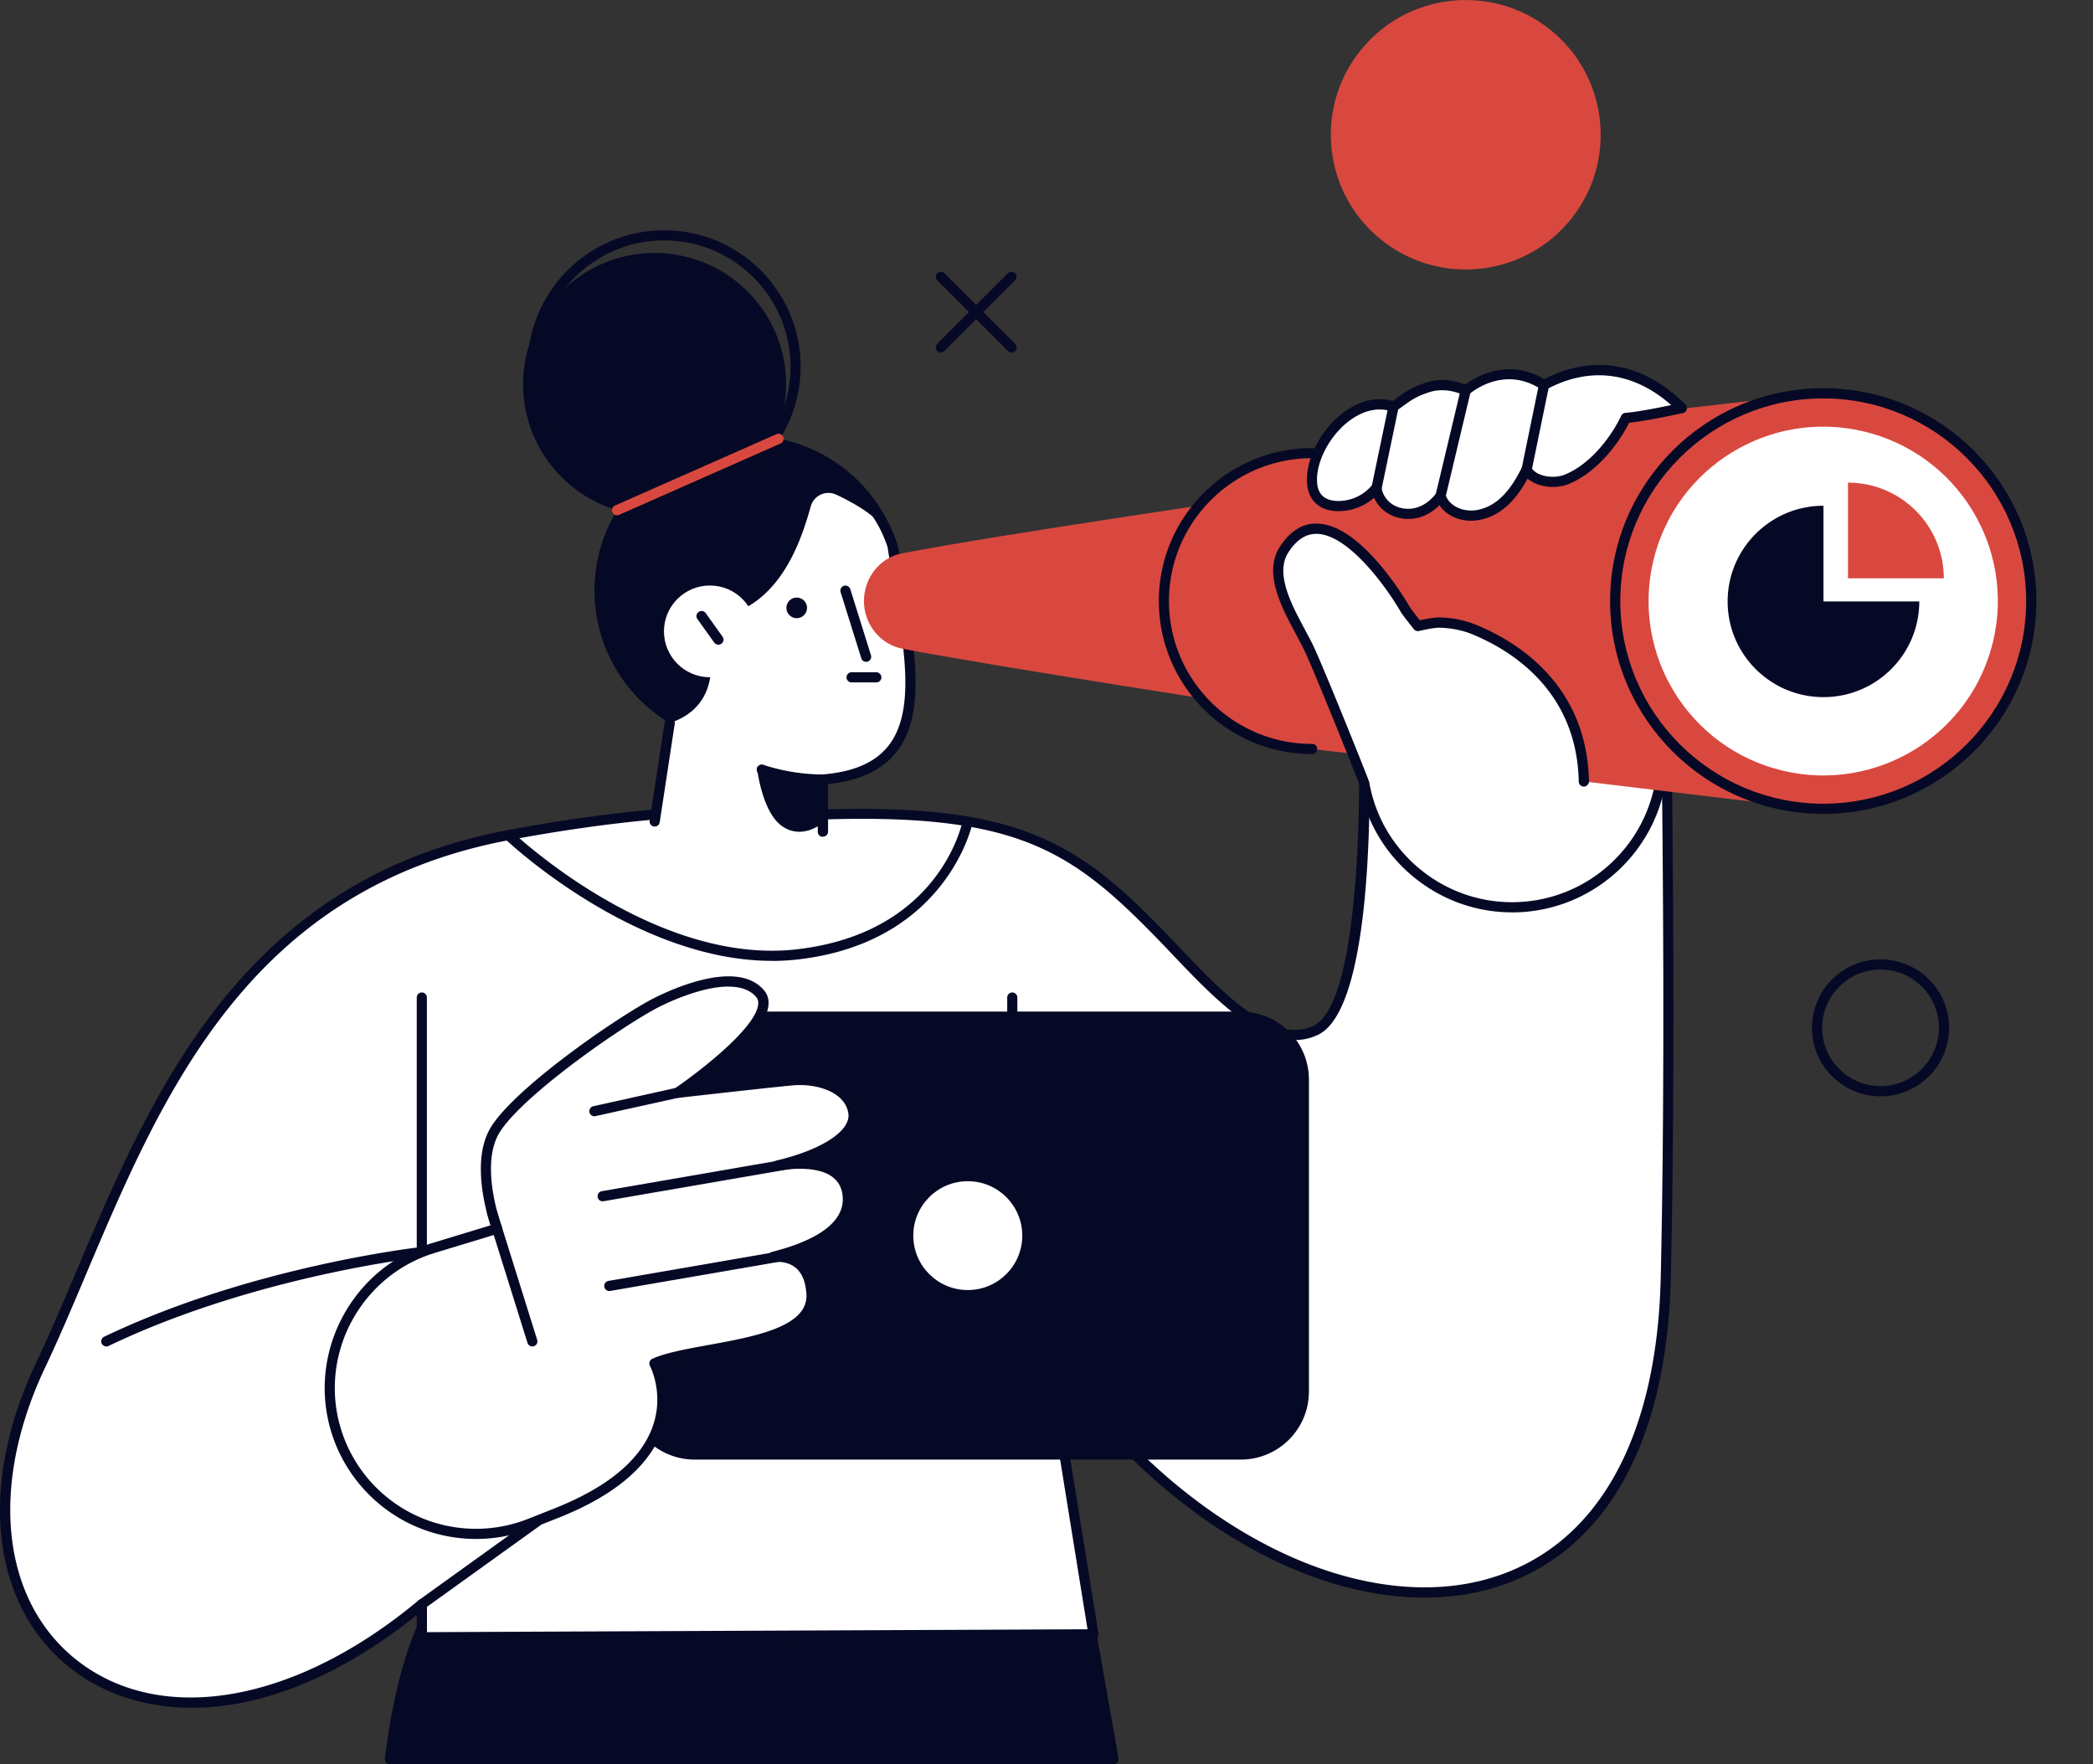 <svg width="573" height="483" fill="none" xmlns="http://www.w3.org/2000/svg"><rect width="100%" height="100%" fill="#333333" stroke="none"/><path d="M205.125 203.994c23.404 0 42.377-18.947 42.377-42.318s-18.973-42.318-42.377-42.318c-23.403 0-42.376 18.947-42.376 42.318s18.973 42.318 42.376 42.318Zm88.856 216.119-148.182-5.235c-26.151 8.546-35.559 38.138-39.061 66.736h198.101l-10.879-61.501h.021Z" fill="#060925"/><path d="M304.86 483H106.738a1.33 1.33 0 0 1-1.036-.476 1.324 1.324 0 0 1-.331-1.097c4.683-38.427 17.779-60.631 39.993-67.894a1.89 1.89 0 0 1 .476-.062l148.182 5.235c.663.021 1.202.497 1.326 1.159l10.879 61.5a1.4 1.4 0 0 1-.311 1.138 1.431 1.431 0 0 1-1.077.497h.021Zm-196.526-2.794h194.868l-10.382-58.748-146.814-5.194c-20.66 6.871-32.989 27.791-37.672 63.942Z" fill="#060925"/><path d="M456.005 349.819c1.719-74.165-.249-167.615.228-151.888l-83.074-2.028s3.419 78.51-13.034 86.187c-13.905 6.497-30.399-13.906-43.578-27.336-23.084-23.528-39.082-33.295-90.14-31.805 0 0-28.907-5.298-87.218 5.67-85.188 16.016-103.838 94.05-128.061 145.1-35.352 74.516 31.02 126.684 104.355 65.494v9.022l183.865-.786-12.661-78.489c58.601 87.615 166.624 97.382 169.338-19.141h-.02Z" fill="#fff"/><path d="M52.613 467.542c-12.537 0-23.996-3.642-32.969-10.553-22.027-17.031-25.881-49.933-9.78-83.849 3.73-7.864 7.314-16.306 11.086-25.246 10.112-23.88 21.55-50.947 39.35-73.295 20.494-25.743 46.231-41.242 78.64-47.326 55.742-10.47 85.208-6.083 87.591-5.69 52.074-1.511 68.444 9.188 91.031 32.219a443.015 443.015 0 0 1 5.118 5.339c12.019 12.643 25.633 26.963 36.864 21.707 12.807-5.98 13.18-63.3 12.247-84.863 0-.393.124-.765.394-1.034a1.373 1.373 0 0 1 1.036-.414l81.582 2.007v-.166c.083-1.158.373-1.531 1.347-1.552.953 0 1.284.456 1.409 1.49v.083c.041.414.062.931.083 1.511 0 .165 0 .31-.063.455 0 1.511.042 3.725.063 6.353.269 22.162 1.056 89.601-.228 145.163-1.057 45.939-18.484 76.109-49.049 84.987-18.546 5.38-40.884 2.069-62.849-9.354-21.157-10.988-40.574-28.432-56.467-50.657l11.687 72.385a1.38 1.38 0 0 1-.311 1.118 1.39 1.39 0 0 1-1.057.496l-183.865.787c-.373 0-.725-.145-.994-.414a1.391 1.391 0 0 1-.415-.994v-6.083c-17.24 13.864-35.227 22.39-52.177 24.728a67.92 67.92 0 0 1-9.284.641l-.02.021Zm152.823-244.449c-14.464 0-36.491 1.345-65.999 6.891-71.262 13.389-94.989 69.488-115.918 118.965-3.792 8.961-7.377 17.424-11.127 25.35-15.5 32.674-11.978 64.252 8.972 80.455 23.126 17.858 59.72 11.34 93.228-16.638a1.4 1.4 0 0 1 1.492-.186c.497.228.808.724.808 1.262v7.636l180.839-.786-12.412-76.875a1.37 1.37 0 0 1 .87-1.511c.601-.248 1.306-.021 1.679.517 16.225 24.274 36.615 43.228 58.953 54.837 21.344 11.092 42.936 14.32 60.798 9.147 29.301-8.505 46.003-37.765 47.039-82.38 1.284-55.52.497-122.917.228-145.059-.021-2.214-.042-4.056-.063-5.442l-80.152-1.966c.498 13.016 2.155 78.53-13.904 86.021-13.055 6.105-27.415-9.001-40.076-22.328a329.771 329.771 0 0 0-5.098-5.297c-22.545-22.97-37.775-32.882-89.103-31.392-.104 0-.187 0-.29-.02-.146-.021-7.067-1.221-20.722-1.221l-.042.02Z" fill="#060925"/><path d="M211.363 263.052c-37.921 0-72.775-33.068-73.148-33.42a1.378 1.378 0 0 1-.042-1.965 1.384 1.384 0 0 1 1.969-.042c.393.373 38.791 36.793 78.038 32.261 38.833-4.47 45.132-34.02 45.381-35.282a1.407 1.407 0 0 1 1.637-1.097c.746.145 1.243.89 1.098 1.635-.062.331-6.9 32.799-47.805 37.517a63.7 63.7 0 0 1-7.149.414l.021-.021Zm65.584-166.539a1.47 1.47 0 0 1-.994-.414l-19.355-19.327a1.399 1.399 0 0 1 0-1.966 1.403 1.403 0 0 1 1.969 0l19.354 19.327a1.397 1.397 0 0 1-.995 2.38h.021Z" fill="#060925"/><path d="M257.572 96.513a1.47 1.47 0 0 1-.994-.414 1.397 1.397 0 0 1 0-1.966l19.354-19.327a1.402 1.402 0 0 1 1.968 0 1.397 1.397 0 0 1 0 1.966l-19.354 19.327a1.394 1.394 0 0 1-.994.414h.02Zm26.441 257.382c-.435 0-.87-.207-1.139-.6a1.4 1.4 0 0 1 .352-1.945 34.643 34.643 0 0 0 14.816-28.391c0-14.072-8.413-26.632-21.426-32.013a1.41 1.41 0 0 1-.767-1.821 1.413 1.413 0 0 1 1.824-.765c14.07 5.794 23.167 19.369 23.167 34.578 0 12.209-5.989 23.673-16.018 30.667a1.43 1.43 0 0 1-.809.249v.041Z" fill="#060925"/><path d="M277.134 291.091a1.388 1.388 0 0 1-1.389-1.386v-16.617c0-.766.622-1.386 1.389-1.386.766 0 1.388.62 1.388 1.386v16.617c0 .765-.622 1.386-1.388 1.386Zm12.723 99.079a1.398 1.398 0 0 1-1.368-1.179l-5.864-36.275a1.386 1.386 0 0 1 1.16-1.594 1.387 1.387 0 0 1 1.596 1.159l5.864 36.275a1.385 1.385 0 0 1-1.16 1.594h-.228v.02Zm-75.21-278.696c3.469-19.546-9.587-38.2-29.161-41.665-19.574-3.464-38.253 9.574-41.722 29.12-3.469 19.547 9.586 38.201 29.16 41.666 19.574 3.464 38.254-9.574 41.723-29.121Z" fill="#060925"/><path d="M181.813 137.693c-20.618 0-37.382-16.741-37.382-37.331 0-20.59 16.764-37.33 37.382-37.33 20.619 0 37.383 16.74 37.383 37.33s-16.764 37.331-37.383 37.331Zm0-71.889c-19.084 0-34.605 15.5-34.605 34.558s15.521 34.558 34.605 34.558c19.085 0 34.606-15.5 34.606-34.558s-15.521-34.558-34.606-34.558Z" fill="#060925"/><path d="m178.104 232.157 5.201-34.206c18.754-6.125 8.724-28.722 8.724-28.722 19.997.166 26.939-19.679 29.923-30.585.828-3.021 4.165-4.552 7.004-3.228 5.885 2.794 14.401 7.533 15.417 14.113 4.683 30.812 14.09 61.148-19.085 63.859v18.769h-47.184Z" fill="#fff"/><path d="M179.223 226.26h-.207a1.387 1.387 0 0 1-1.161-1.594l4.103-26.901a1.388 1.388 0 0 1 1.596-1.159 1.385 1.385 0 0 1 1.16 1.594l-4.103 26.901a1.401 1.401 0 0 1-1.388 1.179v-.02Zm46.044 2.834c-.767 0-1.388-.62-1.388-1.386v-14.299c0-.724.559-1.324 1.284-1.386 8.579-.704 14.526-3.291 18.132-7.947 7.253-9.312 4.393-26.135 1.388-43.952-.559-3.352-1.16-6.829-1.678-10.285-.187-.6-1.471-4.656-4.269-8.711a1.413 1.413 0 0 1 .352-1.946 1.402 1.402 0 0 1 1.948.373c3.274 4.78 4.621 9.415 4.683 9.602 0 .062.021.103.042.165.518 3.456 1.119 6.953 1.678 10.326 3.129 18.438 6.072 35.841-1.927 46.125-3.937 5.049-10.091 7.967-18.815 8.878v13.016c0 .765-.622 1.386-1.389 1.386l-.041.041Z" fill="#060925"/><path d="M225.267 214.795c-9.615 0-16.888-2.69-17.199-2.793a1.391 1.391 0 0 1-.808-1.8 1.378 1.378 0 0 1 1.803-.808c.062.021 7.149 2.629 16.225 2.629a1.387 1.387 0 1 1 0 2.772h-.021Z" fill="#060925"/><path d="M225.267 225.266s-5.533 4.822-11.148.911c-5.595-3.911-6.901-16.12-6.901-16.12l18.049 3.373v11.857-.021Zm11.853-44.076c-.601 0-1.14-.373-1.326-.973l-5.657-18.107a1.388 1.388 0 0 1 .911-1.738 1.4 1.4 0 0 1 1.741.911l5.657 18.106a1.388 1.388 0 0 1-1.326 1.801Z" fill="#060925"/><path d="M168.945 141.065c-.539 0-1.036-.31-1.285-.827-.311-.704 0-1.532.705-1.842l44.2-19.534a1.394 1.394 0 1 1 1.139 2.545l-44.199 19.534a1.368 1.368 0 0 1-.56.124Z" fill="#D9483F"/><path d="M339.693 276.937H190.185c-10.3 0-18.65 8.338-18.65 18.624v85.401c0 10.286 8.35 18.624 18.65 18.624h149.508c10.3 0 18.65-8.338 18.65-18.624v-85.401c0-10.286-8.35-18.624-18.65-18.624Z" fill="#060925"/><path d="M264.949 353.171c8.24 0 14.92-6.671 14.92-14.899 0-8.229-6.68-14.899-14.92-14.899s-14.919 6.67-14.919 14.899c0 8.228 6.679 14.899 14.919 14.899Z" fill="#fff"/><path d="M29.114 368.608c-.518 0-1.015-.29-1.264-.786a1.39 1.39 0 0 1 .663-1.863c40.387-19.369 86.369-24.521 86.825-24.563a1.396 1.396 0 0 1 1.533 1.242 1.393 1.393 0 0 1-1.243 1.531c-.456.042-45.982 5.153-85.913 24.315a1.233 1.233 0 0 1-.6.145v-.021Zm86.369 71.992c-.435 0-.871-.207-1.14-.58a1.39 1.39 0 0 1 .311-1.945l31.601-22.721a1.396 1.396 0 0 1 1.948.31c.455.621.31 1.49-.311 1.945l-31.601 22.722a1.355 1.355 0 0 1-.808.269Z" fill="#060925"/><path d="M115.483 344.169a1.388 1.388 0 0 1-1.389-1.386v-69.695c0-.766.622-1.386 1.389-1.386.766 0 1.388.62 1.388 1.386v69.695c0 .765-.622 1.386-1.388 1.386Z" fill="#060925"/><path d="M424.093 7.884c16.039 12.582 18.836 35.779 6.237 51.795-12.599 16.017-35.828 18.81-51.867 6.229-16.038-12.582-18.836-35.779-6.237-51.795 12.599-16.017 35.828-18.81 51.867-6.229Z" fill="#D9483F"/><path d="m379.79 119.007 82.286 3.062-7.045 88.464c-1.554 19.513-16.681 35.219-36.139 37.537-22.649 2.711-43.143-13.513-45.775-36.151-1.554-13.43-4.123-27.625-8.392-38.365-11.128-28.081 15.065-54.547 15.065-54.547Z" fill="#fff"/><path d="M413.919 249.767c-9.512 0-18.671-3.166-26.255-9.146-8.952-7.057-14.609-17.197-15.935-28.536-1.844-16.017-4.642-28.805-8.31-38.014-11.334-28.598 15.107-55.768 15.376-56.037a1.493 1.493 0 0 1 1.036-.414l82.286 3.063c.373 0 .746.186.995.476.249.289.373.662.352 1.034l-7.045 88.464c-1.596 20.093-17.303 36.42-37.361 38.82-1.72.207-3.44.311-5.139.311v-.021ZM380.37 120.414c-3.253 3.518-24.245 27.646-14.34 52.623 3.751 9.436 6.59 22.472 8.476 38.737 1.222 10.595 6.506 20.073 14.878 26.674 8.351 6.58 18.774 9.519 29.321 8.256 18.733-2.235 33.404-17.485 34.917-36.275l6.941-87.015-80.193-2.98v-.02Z" fill="#060925"/><path d="m347.795 194.123 3.73-59.141s-78.681 11.422-104.687 16.534c-5.967 1.179-10.319 6.683-10.319 13.016 0 6.332 4.455 11.898 10.485 13.057 25.074 4.842 100.791 16.513 100.791 16.513v.021Z" fill="#D9483F"/><path d="M500.494 107.708v-.041h-1.326c-4.476 0-145.674 16.741-147.56 17.113h-.062c-18.733 3.58-32.906 20.031-32.906 39.772 0 22.37 18.152 40.497 40.552 40.497.808 0 134.153 16.12 136.474 16.265h.124c1.119.083 2.238.124 3.357.124 31.456 0 56.965-25.473 56.965-56.886 0-31.412-24.784-56.14-55.638-56.844h.02Z" fill="#D9483F"/><path d="M499.147 222.824c-32.181 0-58.352-26.135-58.352-58.272 0-32.136 26.171-58.272 58.352-58.272s58.353 26.136 58.353 58.272c0 32.137-26.172 58.272-58.353 58.272Zm0-113.75c-30.647 0-55.555 24.894-55.555 55.478 0 30.585 24.929 55.479 55.555 55.479 30.627 0 55.556-24.894 55.556-55.479 0-30.584-24.929-55.478-55.556-55.478Z" fill="#060925"/><path d="M545.666 175.514c6.065-25.66-9.849-51.372-35.545-57.429-25.696-6.056-51.444 9.836-57.509 35.497-6.064 25.66 9.85 51.372 35.546 57.429 25.696 6.056 51.443-9.836 57.508-35.497Z" fill="#fff"/><path d="M359.192 206.435c-23.125 0-41.941-18.789-41.941-41.883 0-23.093 18.816-41.883 41.941-41.883.767 0 1.389.621 1.389 1.387 0 .765-.622 1.386-1.389 1.386-21.592 0-39.164 17.548-39.164 39.11 0 21.563 17.572 39.11 39.164 39.11a1.387 1.387 0 1 1 0 2.773Z" fill="#060925"/><path d="M460.439 111.702c-10.941-10.926-24.224-13.596-37.755-6.312-11.397-7.428-21.406 1.511-21.406 1.511s-4.994-2.669-10.506-.828c-4.517 1.511-5.47 2.566-9.283 5.256-11.501-3.911-23.437 11.278-22.235 21.376.56 4.76 4.414 6.312 8.911 5.733 3.522-.456 6.527-2.235 8.682-4.843.456 3.104 2.673 5.774 6.03 6.726 4.704 1.324 8.869-.932 11.522-4.532 1.077 3.849 5.677 5.959 9.987 5.256 6.756-1.076 10.672-6.767 13.553-12.52 1.657 3.249 7.252 4.201 10.92 2.732 6.9-2.773 12.993-10.036 16.246-16.844 4.849-.393 15.334-2.711 15.334-2.711Z" fill="#fff"/><path d="M402.708 142.555c-3.606 0-6.9-1.634-8.641-4.242-3.212 3.249-7.398 4.491-11.563 3.332-2.901-.828-5.16-2.794-6.32-5.38a14.679 14.679 0 0 1-7.833 3.538c-3.15.414-5.802-.145-7.667-1.614-1.595-1.241-2.528-3.042-2.797-5.339-.746-6.311 3.149-14.464 9.262-19.41 4.538-3.663 9.512-4.946 14.112-3.663.435-.31.829-.6 1.202-.869 2.549-1.841 3.958-2.855 7.874-4.159 4.683-1.552 8.973-.207 10.755.538 2.59-1.904 11.604-7.532 21.654-1.49 13.511-6.953 27.229-4.511 38.667 6.932.352.352.497.89.352 1.387a1.374 1.374 0 0 1-1.036.972c-.414.083-9.615 2.111-14.712 2.649-3.046 6.022-9.077 13.782-16.64 16.803-3.44 1.386-8.392.89-11.169-1.511-2.756 5.029-6.797 10.285-13.594 11.382-.642.103-1.284.144-1.906.144Zm-8.309-8.173s.165 0 .248.02c.518.104.953.476 1.098.994.829 2.959 4.621 4.863 8.434 4.262 6.403-1.034 10.05-6.828 12.516-11.774a1.38 1.38 0 0 1 1.244-.766c.518 0 1.015.29 1.243.766 1.305 2.566 6.134 3.29 9.159 2.069 7.128-2.855 12.806-10.47 15.5-16.14a1.359 1.359 0 0 1 1.14-.787c3.232-.248 9.138-1.407 12.536-2.131-10.299-9.126-22.359-10.657-34.191-4.263a1.37 1.37 0 0 1-1.43-.062c-10.34-6.746-19.333 1.055-19.706 1.386-.435.394-1.078.456-1.596.187-.041-.021-4.558-2.359-9.387-.745-3.522 1.179-4.724 2.048-7.128 3.787a98.96 98.96 0 0 1-1.803 1.283c-.373.248-.829.331-1.243.186-5.201-1.759-9.843 1.097-12.164 2.959-5.325 4.304-8.869 11.588-8.247 16.927.186 1.531.767 2.711 1.741 3.456 1.616 1.262 3.937 1.262 5.595 1.055 3.025-.393 5.781-1.924 7.77-4.346.352-.434.912-.6 1.451-.455a1.4 1.4 0 0 1 1.015 1.138c.394 2.69 2.321 4.822 5.036 5.588 3.667 1.034 7.397-.476 10.008-4.015.27-.352.684-.559 1.119-.559l.042-.02Z" fill="#060925"/><path d="M376.868 134.961s-.187 0-.29-.021a1.397 1.397 0 0 1-1.078-1.655l4.642-22.266a1.398 1.398 0 0 1 1.658-1.076c.746.165 1.243.89 1.077 1.655l-4.641 22.266a1.413 1.413 0 0 1-1.368 1.118v-.021Zm17.531 2.193c-.104 0-.208 0-.332-.041-.746-.186-1.223-.931-1.036-1.676l6.88-28.867c.186-.745.932-1.2 1.678-1.035.746.187 1.223.931 1.036 1.676l-6.88 28.867a1.389 1.389 0 0 1-1.346 1.076Zm23.56-7.263s-.186 0-.29-.021a1.384 1.384 0 0 1-1.077-1.655l4.745-23.114a1.388 1.388 0 0 1 1.658-1.076c.746.145 1.243.89 1.077 1.655l-4.745 23.114a1.411 1.411 0 0 1-1.368 1.118v-.021Z" fill="#060925"/><path d="M433.604 213.926c-.58-28.101-22.856-38.634-29.943-41.552a25.812 25.812 0 0 0-9.905-1.924c-1.616 0-5.595.91-5.595.91s-2.942-3.662-3.502-4.635c-4.703-8.112-22.193-33.171-33.113-16.285-5.263 8.153 3.771 20.196 7.273 28.039 4.331 9.684 12.744 35.758 14.651 35.84 6.092.249 14.608 1.159 24.368 1.408 23.893.6 35.746-1.821 35.746-1.821l.02.02Z" fill="#fff"/><path d="M373.47 215.727a1.376 1.376 0 0 1-1.327-.994c-.476-1.365-10.443-26.363-14.588-35.675-.725-1.614-1.699-3.435-2.735-5.38-4.02-7.512-9.035-16.865-4.435-23.983 2.798-4.325 6.238-6.477 10.258-6.353 11.894.289 23.913 20.403 25.239 22.7.311.538 1.741 2.38 2.839 3.766 1.305-.289 3.73-.765 5.035-.765 3.502 0 7.149.683 10.444 2.048 11.273 4.636 30.254 16.369 30.813 42.815 0 .765-.601 1.407-1.367 1.427-.788.042-1.409-.6-1.43-1.365-.518-24.853-18.443-35.903-29.073-40.29-2.942-1.221-6.175-1.8-9.366-1.821-1.202 0-4.227.641-5.284.89a1.415 1.415 0 0 1-1.409-.476c-.311-.393-3.026-3.766-3.627-4.801-4.227-7.284-14.443-21.107-22.897-21.314-3.046-.062-5.595 1.593-7.854 5.091-3.709 5.732.871 14.278 4.559 21.148 1.057 1.987 2.072 3.849 2.818 5.566 4.082 9.147 14.609 35.469 14.754 36.11.166.745-.311 1.49-1.057 1.676a1.571 1.571 0 0 1-.31.042v-.062Z" fill="#060925"/><path d="M181.772 172.85c0 6.933 5.636 12.561 12.578 12.561 6.942 0 12.578-5.628 12.578-12.561 0-6.932-5.636-12.56-12.578-12.56-6.942 0-12.578 5.628-12.578 12.56Z" fill="#fff"/><path d="M196.671 176.492c-.435 0-.87-.207-1.14-.579l-4.6-6.436a1.377 1.377 0 0 1 .331-1.945 1.382 1.382 0 0 1 1.948.331l4.601 6.436c.455.621.31 1.49-.332 1.945a1.505 1.505 0 0 1-.808.269v-.021Zm21.447-7.263a2.816 2.816 0 0 0 2.818-2.814 2.817 2.817 0 0 0-2.818-2.815 2.817 2.817 0 0 0-2.818 2.815 2.816 2.816 0 0 0 2.818 2.814Zm21.758 17.589h-6.673a1.388 1.388 0 1 1 0-2.773h6.673a1.387 1.387 0 1 1 0 2.773Zm274.958 113.316c-10.34 0-18.774-8.401-18.774-18.748 0-10.347 8.413-18.748 18.774-18.748s18.774 8.401 18.774 18.748c0 10.347-8.413 18.748-18.774 18.748Zm0-34.702c-8.807 0-15.977 7.159-15.977 15.954 0 8.795 7.17 15.955 15.977 15.955s15.976-7.16 15.976-15.955-7.169-15.954-15.976-15.954ZM499.21 138.458c-14.485 0-26.234 11.733-26.234 26.198 0 14.464 11.749 26.197 26.234 26.197 14.484 0 26.233-11.733 26.233-26.197H499.21v-26.198Z" fill="#060925"/><path d="M505.923 132.126v26.198h26.234c0-14.465-11.749-26.198-26.234-26.198Z" fill="#D9483F"/><path d="M212.792 319.089c11.998-2.835 21.8-8.277 20.847-14.506-1.057-7.015-9.885-9.477-16.889-8.815-7.024.641-31.31 3.414-31.31 3.414s29.031-19.638 22.628-27.17c-6.382-7.532-23.354-.372-29.922 3.29-11.895 6.622-36.492 24.211-42.542 33.979-6.051 9.767.476 27.108.476 27.108l-17.385 5.276c-21.012 6.374-32.969 28.454-26.814 49.519 6.61 22.577 31.207 34.599 53.13 25.991 2.321-.911 4.746-1.883 7.315-2.897 40.449-16.037 26.856-40.993 26.856-40.993 10.775-5.008 44.137-4.284 43.018-19.224-.642-8.65-6.051-10.202-10.485-9.995 9.18-2.297 21.903-7.326 20.307-17.465-1.409-8.919-12.702-8.526-19.23-7.512Z" fill="#fff"/><path d="M130.34 421.313a41.591 41.591 0 0 1-18.235-4.2c-10.423-5.111-18.297-14.423-21.55-25.556-6.362-21.687 6.092-44.677 27.746-51.237l15.997-4.863c-1.45-4.449-5.242-18.272.125-26.921 6.423-10.347 31.808-28.185 43.059-34.455.954-.538 23.333-12.829 31.684-2.979 1.016 1.2 1.43 2.669 1.181 4.387-.953 6.911-12.889 16.658-19.685 21.686 7.584-.848 21.074-2.359 25.985-2.814 8.268-.766 17.261 2.441 18.401 10.015.829 5.525-4.849 9.954-12.288 13.037 6.154.828 9.843 3.89 10.651 8.981 1.181 7.449-4.207 13.388-15.666 17.341 2.86 1.365 5.408 4.262 5.844 10.201.87 11.568-15.894 14.61-29.343 17.052-5.097.931-9.925 1.8-13.179 3 1.14 2.835 3.129 9.622.228 17.61-3.564 9.809-13.117 17.879-28.451 23.942-2.569 1.014-5.014 1.987-7.315 2.897a41.309 41.309 0 0 1-15.189 2.876Zm69.108-151.225c-7.191 0-16.495 4.138-20.619 6.435-11.459 6.394-36.118 23.942-42.044 33.482-5.637 9.063.539 25.721.601 25.887.145.352.124.766-.062 1.097-.166.351-.477.6-.85.724l-17.386 5.277c-20.203 6.125-31.808 27.563-25.881 47.78a38.703 38.703 0 0 0 20.1 23.839 38.742 38.742 0 0 0 31.166 1.241c2.32-.91 4.745-1.862 7.314-2.897 14.506-5.752 23.54-13.243 26.835-22.245 3.336-9.125-.642-16.699-.684-16.782-.186-.331-.207-.745-.103-1.097.124-.372.393-.662.725-.827 3.502-1.614 9.159-2.649 15.148-3.746 13.013-2.359 27.746-5.049 27.062-14.113-.456-6.125-3.419-8.98-9.014-8.691a1.382 1.382 0 0 1-1.45-1.179 1.395 1.395 0 0 1 1.036-1.552c9.553-2.401 20.66-7.098 19.271-15.893-1.222-7.718-11.563-7.284-17.634-6.352a1.391 1.391 0 0 1-1.575-1.118 1.377 1.377 0 0 1 1.057-1.614c12.557-2.959 20.515-8.174 19.789-12.954-.87-5.794-8.579-8.277-15.375-7.636-6.921.642-31.042 3.394-31.27 3.415a1.39 1.39 0 0 1-1.471-.911c-.228-.6 0-1.283.518-1.635 6.051-4.097 21.986-16.202 22.898-22.907.124-.91-.042-1.614-.56-2.193-1.72-2.028-4.455-2.815-7.563-2.815l.021-.02Z" fill="#060925"/><path d="M145.737 368.608c-.601 0-1.14-.372-1.327-.973l-11.003-35.178a1.387 1.387 0 0 1 .912-1.738 1.4 1.4 0 0 1 1.741.91l11.003 35.179a1.388 1.388 0 0 1-1.326 1.8Zm21.074-15.168a1.38 1.38 0 0 1-1.368-1.159c-.124-.766.373-1.49 1.14-1.614l49.939-8.629c.767-.124 1.492.372 1.617 1.138.124.766-.373 1.49-1.14 1.614l-49.94 8.629s-.165.021-.248.021Zm-1.824-24.563a1.378 1.378 0 0 1-1.367-1.159c-.125-.765.373-1.49 1.139-1.614l51.826-8.96a1.377 1.377 0 0 1 1.616 1.138c.124.766-.373 1.49-1.14 1.614l-51.825 8.96s-.166.021-.249.021Zm-2.238-23.28a1.392 1.392 0 0 1-.311-2.752l22.691-5.028a1.395 1.395 0 0 1 1.658 1.055 1.393 1.393 0 0 1-1.057 1.655l-22.691 5.029s-.207.041-.31.041h.02Z" fill="#060925"/></svg>